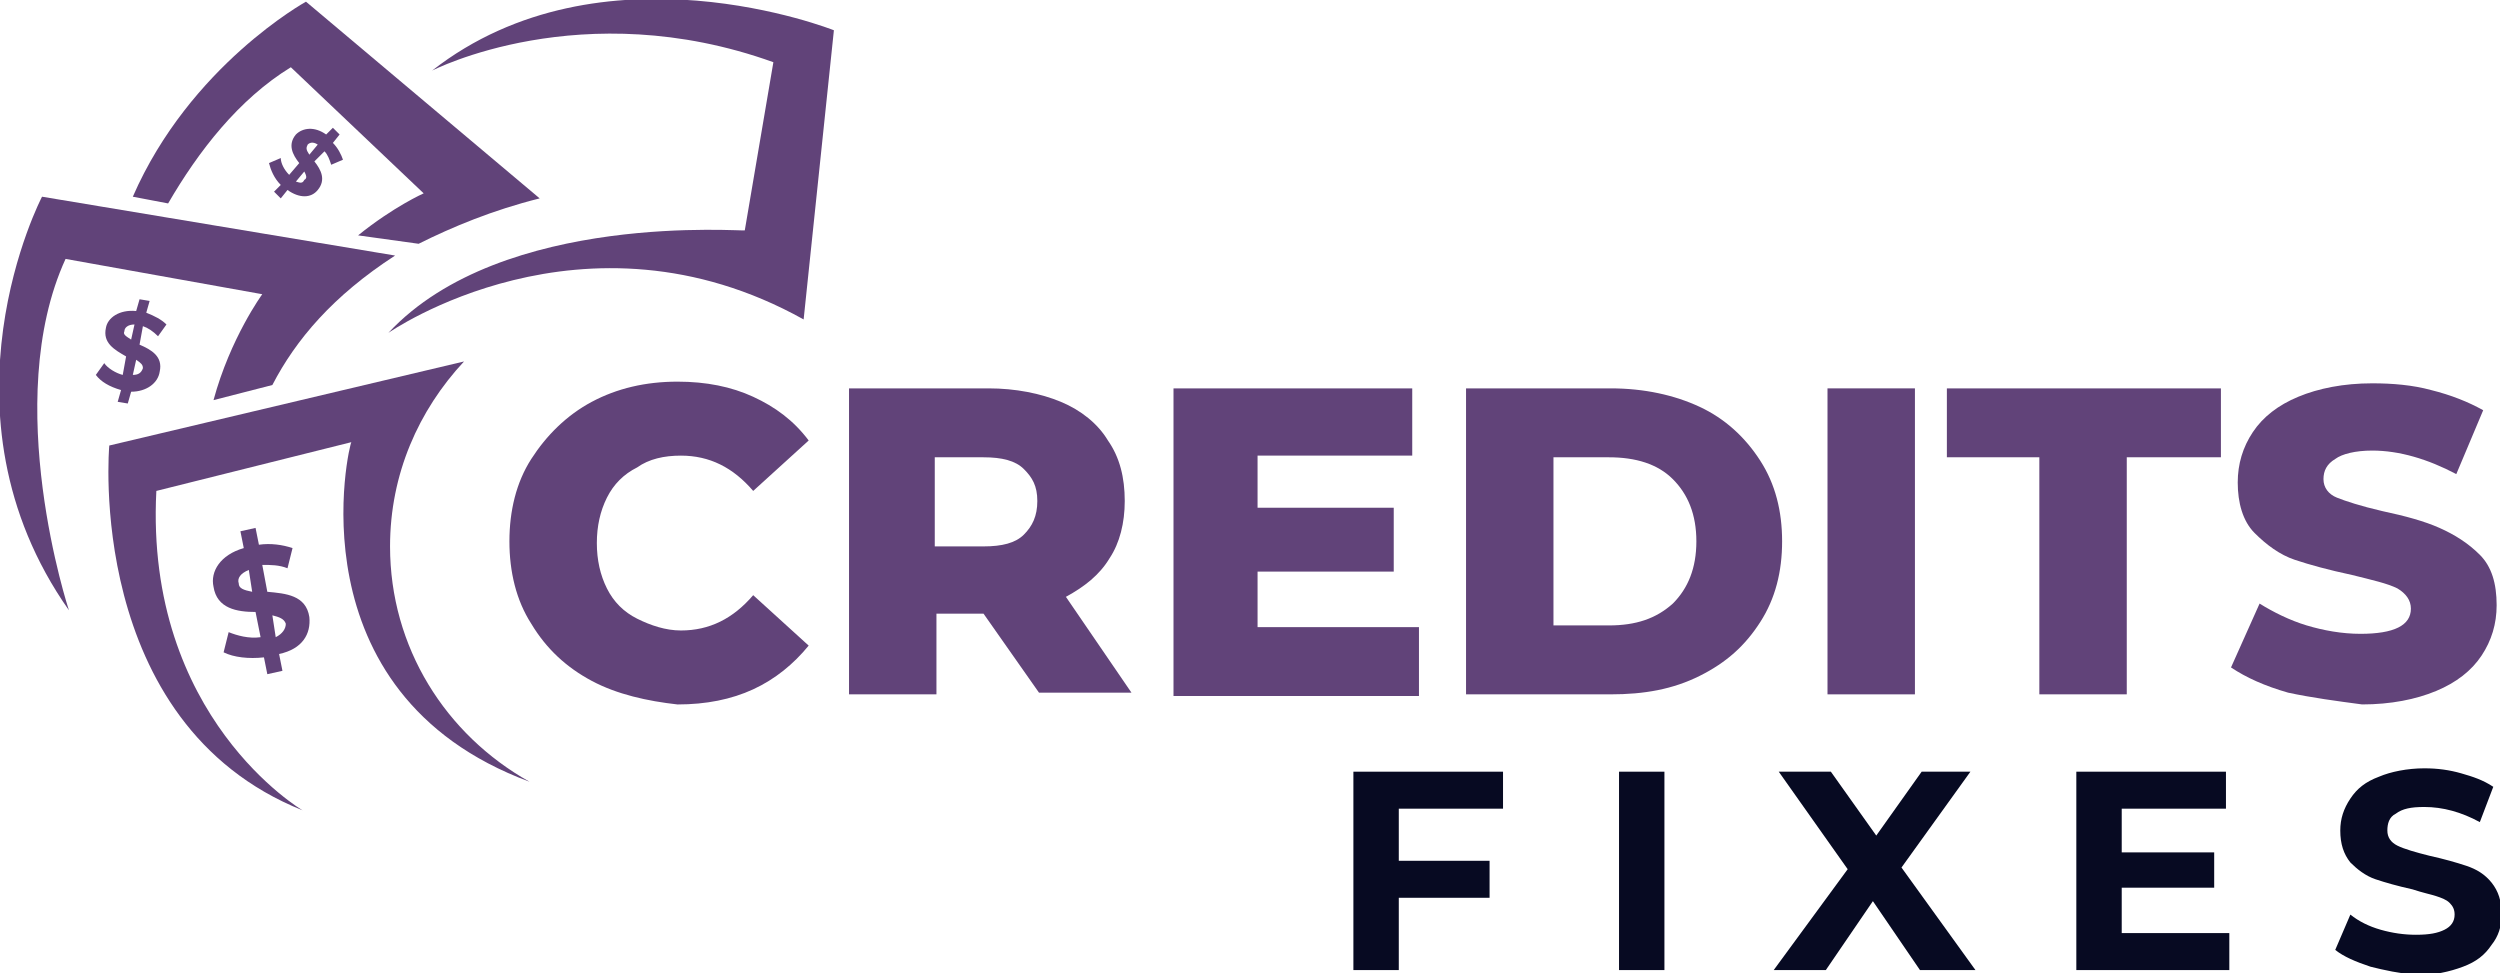<?xml version="1.0" encoding="utf-8"?>
<!-- Generator: Adobe Illustrator 24.1.0, SVG Export Plug-In . SVG Version: 6.00 Build 0)  -->
<svg version="1.1" id="Layer_1" xmlns="http://www.w3.org/2000/svg" xmlns:xlink="http://www.w3.org/1999/xlink" x="0px" y="0px"
	 width="148.7px" height="57.9px" viewBox="0 0 148.7 57.9" style="enable-background:new 0 0 148.7 57.9;" xml:space="preserve">
<style type="text/css">
	.st0{fill:#614379;}
	.st1{fill:#070A22;}
	.st2{fill-rule:evenodd;clip-rule:evenodd;fill:#614379;}
</style>
<g>
	<path class="st0" d="M35.2,40.5c-1.5-0.8-2.7-1.9-3.6-3.4c-0.9-1.4-1.3-3.1-1.3-4.9c0-1.8,0.4-3.5,1.3-4.9c0.9-1.4,2.1-2.6,3.6-3.4
		c1.5-0.8,3.2-1.2,5.1-1.2c1.7,0,3.2,0.3,4.5,0.9c1.3,0.6,2.4,1.4,3.3,2.6l-3.3,3c-1.2-1.4-2.6-2.1-4.3-2.1c-1,0-1.9,0.2-2.6,0.7
		c-0.8,0.4-1.4,1-1.8,1.8c-0.4,0.8-0.6,1.7-0.6,2.7c0,1,0.2,1.9,0.6,2.7s1,1.4,1.8,1.8s1.7,0.7,2.6,0.7c1.7,0,3.1-0.7,4.3-2.1l3.3,3
		c-0.9,1.1-2,2-3.3,2.6c-1.3,0.6-2.8,0.9-4.5,0.9C38.5,41.7,36.7,41.3,35.2,40.5z"/>
	<path class="st0" d="M58.5,36.5h-2.8v4.8h-5.2V23.1h8.3c1.6,0,3.1,0.3,4.3,0.8c1.2,0.5,2.2,1.3,2.8,2.3c0.7,1,1,2.2,1,3.6
		c0,1.3-0.3,2.5-0.9,3.4c-0.6,1-1.5,1.7-2.6,2.3l3.9,5.7h-5.5L58.5,36.5z M60.9,27.9c-0.5-0.5-1.3-0.7-2.4-0.7h-2.9v5.3h2.9
		c1.1,0,1.9-0.2,2.4-0.7c0.5-0.5,0.8-1.1,0.8-2S61.4,28.4,60.9,27.9z"/>
	<path class="st0" d="M84.4,37.4v4H69.8V23.1H84v4h-9.2v3.1h8.1V34h-8.1v3.3H84.4z"/>
	<path class="st0" d="M87.2,23.1h8.6c2,0,3.8,0.4,5.3,1.1c1.5,0.7,2.7,1.8,3.6,3.2c0.9,1.4,1.3,3,1.3,4.8c0,1.8-0.4,3.4-1.3,4.8
		s-2,2.4-3.6,3.2s-3.3,1.1-5.3,1.1h-8.6V23.1z M95.7,37.2c1.6,0,2.8-0.4,3.8-1.3c0.9-0.9,1.4-2.1,1.4-3.7c0-1.6-0.5-2.8-1.4-3.7
		c-0.9-0.9-2.2-1.3-3.8-1.3h-3.3v10H95.7z"/>
	<path class="st0" d="M108.7,23.1h5.2v18.2h-5.2V23.1z"/>
	<path class="st0" d="M121.4,27.2h-5.6v-4.1h16.3v4.1h-5.6v14.1h-5.2V27.2z"/>
	<path class="st0" d="M136.1,41.2c-1.4-0.4-2.5-0.9-3.4-1.5l1.7-3.8c0.8,0.5,1.8,1,2.8,1.3s2.1,0.5,3.2,0.5c2,0,3-0.5,3-1.5
		c0-0.5-0.3-0.9-0.8-1.2c-0.6-0.3-1.5-0.5-2.7-0.8c-1.4-0.3-2.5-0.6-3.4-0.9c-0.9-0.3-1.7-0.9-2.4-1.6c-0.7-0.7-1-1.8-1-3
		c0-1.1,0.3-2.1,0.9-3c0.6-0.9,1.5-1.6,2.7-2.1c1.2-0.5,2.7-0.8,4.4-0.8c1.2,0,2.4,0.1,3.5,0.4c1.2,0.3,2.2,0.7,3.1,1.2l-1.6,3.8
		c-1.7-0.9-3.4-1.4-5-1.4c-1,0-1.8,0.2-2.2,0.5c-0.5,0.3-0.7,0.7-0.7,1.2s0.3,0.9,0.8,1.1s1.4,0.5,2.7,0.8c1.4,0.3,2.5,0.6,3.4,1
		s1.7,0.9,2.4,1.6c0.7,0.7,1,1.7,1,3c0,1.1-0.3,2.1-0.9,3c-0.6,0.9-1.5,1.6-2.7,2.1c-1.2,0.5-2.7,0.8-4.4,0.8
		C139,41.7,137.5,41.5,136.1,41.2z"/>
</g>
<g>
	<path class="st1" d="M83.2,48.1v3.1h5.4v2.2h-5.4v4.3h-2.7V45.9h8.9v2.2H83.2z"/>
	<path class="st1" d="M96.3,45.9H99v11.8h-2.7V45.9z"/>
	<path class="st1" d="M114.2,57.7l-2.8-4.1l-2.8,4.1h-3.1l4.4-6l-4.1-5.8h3.1l2.7,3.8l2.7-3.8h2.9l-4.1,5.7l4.4,6.1H114.2z"/>
	<path class="st1" d="M132.6,55.5v2.2h-9.1V45.9h8.9v2.2h-6.2v2.6h5.5v2.1h-5.5v2.7H132.6z"/>
	<path class="st1" d="M141,57.5c-0.9-0.3-1.6-0.6-2.1-1l0.9-2.1c0.5,0.4,1.1,0.7,1.8,0.9c0.7,0.2,1.4,0.3,2.1,0.3
		c0.8,0,1.3-0.1,1.7-0.3c0.4-0.2,0.6-0.5,0.6-0.9c0-0.3-0.1-0.5-0.3-0.7c-0.2-0.2-0.5-0.3-0.8-0.4c-0.3-0.1-0.8-0.2-1.4-0.4
		c-0.9-0.2-1.6-0.4-2.2-0.6c-0.6-0.2-1.1-0.6-1.5-1c-0.4-0.5-0.6-1.1-0.6-1.9c0-0.7,0.2-1.3,0.6-1.9c0.4-0.6,0.9-1,1.7-1.3
		c0.7-0.3,1.7-0.5,2.7-0.5c0.8,0,1.5,0.1,2.2,0.3c0.7,0.2,1.3,0.4,1.9,0.8l-0.8,2.1c-1.1-0.6-2.2-0.9-3.3-0.9
		c-0.8,0-1.3,0.1-1.7,0.4c-0.4,0.2-0.5,0.6-0.5,1s0.2,0.7,0.6,0.9s1.1,0.4,1.9,0.6c0.9,0.2,1.6,0.4,2.2,0.6c0.6,0.2,1.1,0.5,1.5,1
		c0.4,0.5,0.6,1.1,0.6,1.9c0,0.7-0.2,1.3-0.6,1.8c-0.4,0.6-0.9,1-1.7,1.3s-1.7,0.5-2.7,0.5C142.7,57.9,141.8,57.7,141,57.5z"/>
</g>
<g>
	<path class="st2" d="M31.5,46.5C31.5,46.5,31.4,46.5,31.5,46.5c-5-2.8-8.3-8-8.3-14c0-4.3,1.7-8.1,4.4-11l0,0l-21.1,5
		c0,0-1.5,16.5,11.5,21.7c0,0-9.4-5.5-8.7-19l11.6-2.9C20.8,26.3,17.2,41.2,31.5,46.5"/>
	<path class="st2" d="M16.2,22.9c1.4-2.7,3.6-5.3,7.3-7.7L2.5,11.7c0,0-6.7,12.8,1.6,24.6c0,0-4.1-12.4-0.2-20.9l11.7,2.1
		c0,0-1.9,2.6-2.9,6.3L16.2,22.9z"/>
	<path class="st2" d="M24.9,14.5c2-1,4.4-2,7.2-2.7L18.2,0.1c0,0-6.9,3.8-10.3,11.6l2.1,0.4c1.8-3.1,4.2-6.2,7.3-8.1l7.9,7.5
		c0,0-1.8,0.8-3.9,2.5L24.9,14.5z"/>
	<path class="st2" d="M23.1,19.8c0,0,11.6-8.1,24.7-0.8l1.8-17.2c0,0-13.8-5.5-23.9,2.4c0,0,8.9-4.6,20.3-0.5l-1.7,10
		C44.4,13.8,29.9,12.5,23.1,19.8"/>
	<path class="st0" d="M16.4,37.9l-0.2-1.3c0.4,0.1,0.7,0.2,0.8,0.5C17,37.4,16.8,37.7,16.4,37.9 M14.2,34.7
		c-0.1-0.3,0.1-0.6,0.6-0.8l0.2,1.3C14.5,35.1,14.2,35,14.2,34.7z M18.4,36.7c-0.2-1.3-1.4-1.4-2.5-1.5l-0.3-1.6c0.5,0,1,0,1.5,0.2
		l0.3-1.2c-0.6-0.2-1.3-0.3-2-0.2l-0.2-1l-0.9,0.2l0.2,1c-1.4,0.4-2,1.4-1.8,2.3c0.2,1.3,1.4,1.5,2.5,1.5l0.3,1.5
		c-0.7,0.1-1.4-0.1-1.9-0.3l-0.3,1.2c0.6,0.3,1.5,0.4,2.4,0.3l0.2,1l0.9-0.2l-0.2-1C18,38.6,18.5,37.7,18.4,36.7z"/>
	<path class="st0" d="M7.9,22.3l0.2-0.9c0.3,0.2,0.4,0.3,0.4,0.5C8.4,22.2,8.2,22.3,7.9,22.3 M7.4,19.7c0-0.2,0.2-0.4,0.6-0.4
		l-0.2,0.9C7.5,20,7.3,19.9,7.4,19.7z M9.5,22.1c0.2-0.9-0.5-1.3-1.2-1.6l0.2-1.1c0.3,0.1,0.6,0.3,0.9,0.6l0.5-0.7
		c-0.3-0.3-0.7-0.5-1.2-0.7l0.2-0.7l-0.6-0.1l-0.2,0.7c-1-0.1-1.7,0.4-1.8,1c-0.2,0.9,0.5,1.3,1.2,1.7l-0.2,1.1
		c-0.4-0.1-0.9-0.4-1.1-0.7l-0.5,0.7c0.3,0.4,0.8,0.7,1.5,0.9l-0.2,0.7l0.6,0.1l0.2-0.7C8.7,23.3,9.4,22.8,9.5,22.1z"/>
	<path class="st0" d="M17.6,10.8l0.5-0.6c0.1,0.2,0.2,0.4,0,0.5C18,10.9,17.9,10.9,17.6,10.8 M18.3,8.6c0.1-0.1,0.3-0.2,0.6,0
		l-0.5,0.6C18.2,8.9,18.2,8.8,18.3,8.6z M18.9,11.3c0.5-0.6,0.2-1.2-0.2-1.7L19.3,9c0.2,0.2,0.3,0.5,0.4,0.8l0.7-0.3
		c-0.1-0.3-0.3-0.7-0.6-1L20.2,8l-0.4-0.4l-0.4,0.4c-0.7-0.5-1.4-0.4-1.8,0c-0.5,0.6-0.2,1.2,0.2,1.7l-0.6,0.7
		c-0.3-0.3-0.5-0.7-0.5-1L16,9.7c0.1,0.4,0.3,0.9,0.7,1.3l-0.4,0.4l0.4,0.4l0.4-0.5C17.8,11.8,18.5,11.8,18.9,11.3z"/>
</g>
</svg>
